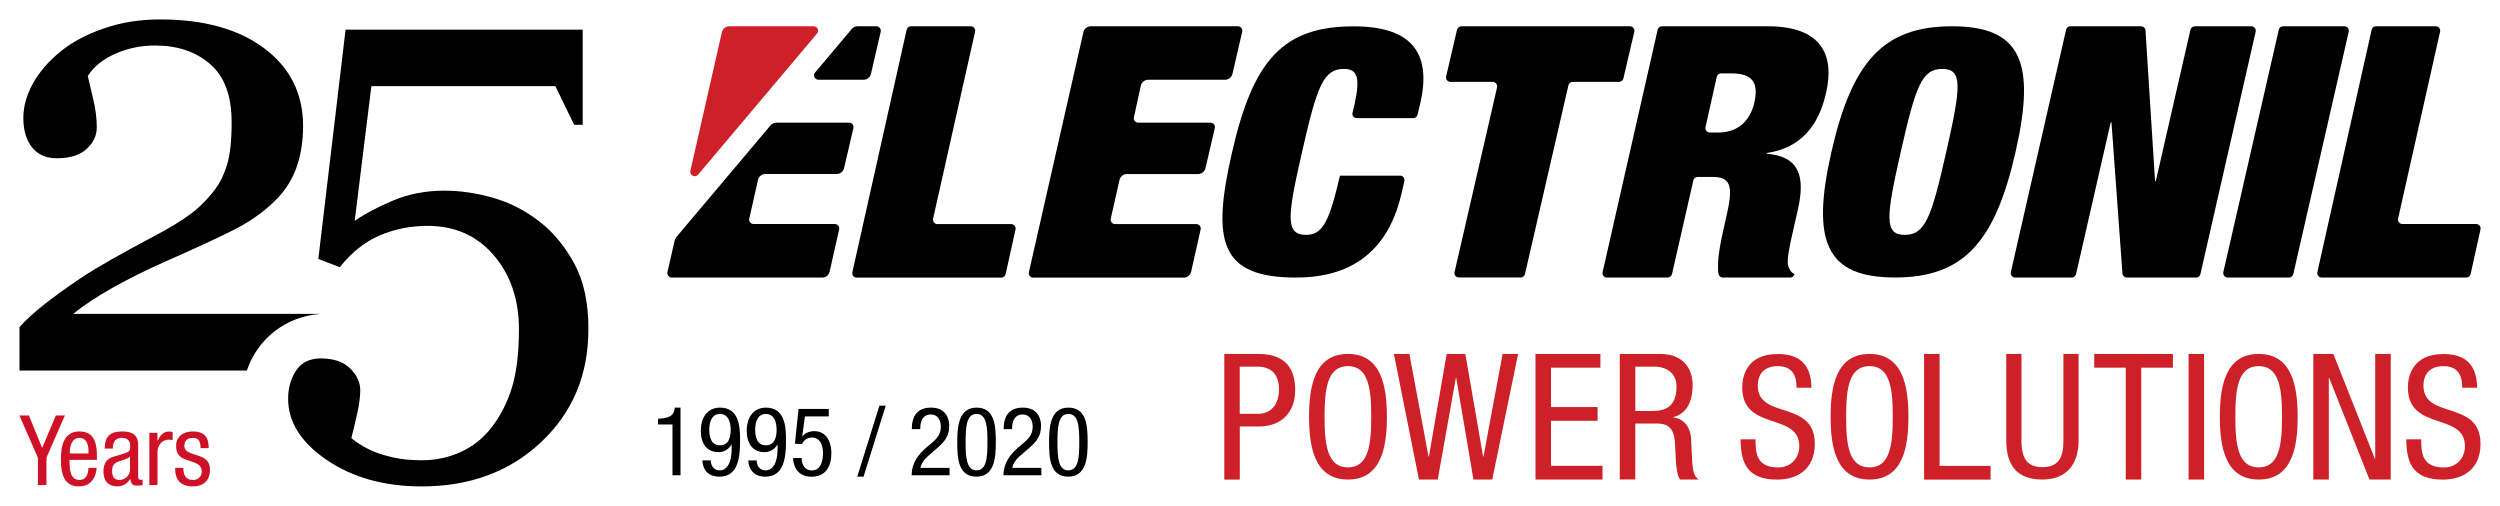 <?xml version="1.0" encoding="utf-8"?>
<!-- Generator: Adobe Illustrator 24.0.0, SVG Export Plug-In . SVG Version: 6.00 Build 0)  -->
<svg version="1.1" id="Layer_1" xmlns="http://www.w3.org/2000/svg" xmlns:xlink="http://www.w3.org/1999/xlink" x="0px" y="0px"
	 viewBox="0 0 3642.5 737" style="enable-background:new 0 0 3642.5 737;" xml:space="preserve">
<style type="text/css">
	.st0{fill:#CE1126;}
	.st1{fill:#CE2028;}
</style>
<g>
	<path d="M958.7,610.1c12.4-0.7,23.8-2.2,24.4-16.2h8.4v98.6h-11.7v-74.1h-21V610.1z"/>
	<path d="M1035.6,670.8c0,8.1,4.6,14.5,13,14.5c16.4,0,17.4-24.7,17.4-29.7v-7.8h-0.3c-2,3.6-7.9,11-18.8,11
		c-17.1,0-25.8-12.7-25.8-31.2c0-19.1,9.5-33.7,27.9-33.7c27.3,0,29.3,26.5,29.3,46.8c0,22.6-1.4,53.8-30,53.8
		c-23,0-24.9-19.1-24.9-23.7H1035.6z M1049,603.1c-12.3,0-15.6,12.4-15.6,22.8c0,10.4,2.5,22.9,15.6,22.9
		c13.1,0,15.6-12.4,15.6-22.9C1064.6,615.5,1061.3,603.1,1049,603.1z"/>
	<path d="M1102.5,670.8c0,8.1,4.6,14.5,13,14.5c16.4,0,17.4-24.7,17.4-29.7v-7.8h-0.3c-2,3.6-7.9,11-18.8,11
		c-17.1,0-25.8-12.7-25.8-31.2c0-19.1,9.5-33.7,27.9-33.7c27.3,0,29.3,26.5,29.3,46.8c0,22.6-1.4,53.8-30,53.8
		c-23,0-24.9-19.1-24.9-23.7H1102.5z M1115.9,603.1c-12.3,0-15.6,12.4-15.6,22.8c0,10.4,2.5,22.9,15.6,22.9
		c13.1,0,15.6-12.4,15.6-22.9C1131.5,615.5,1128.2,603.1,1115.9,603.1z"/>
	<path d="M1163.5,595.8h44v10.9h-34.7l-3.9,28.6l0.3,0.3c4-4.9,10.6-7.4,17.3-7.4c14.8,0,24.8,11.7,24.8,32.5
		c0,18.4-8.1,33.9-28.7,33.9c-23.4,0-27-19.4-27-27.3h12.3c0,5.2,2,18.1,15,18.1c13.9,0,16.2-15.6,16.2-25.6
		c0-10.9-4-22.3-16.4-22.3c-8.5,0-13.9,7.2-13.9,9.6l-10.6-0.6L1163.5,595.8z"/>
	<path d="M1281.3,591.1h9.2l-32.3,103.4h-9.2L1281.3,591.1z"/>
	<path d="M1383.5,692.5h-55.2c0-18.4,10.3-30.9,21.3-40.4l8.1-6.8c7.9-6.8,13.1-12.8,13.1-23.7c0-8.5-3.8-17.7-14.4-17.7
		c-15.2,0-15.6,15.7-15.6,21.3h-12.3c0-18.7,7.8-31.3,28-31.3c22.9,0,26.5,17.7,26.5,26.3c0,15-6.3,23-17.3,32.5l-13.9,12.1
		c-5.4,4.6-9.3,10.3-10.7,16.9h42.4V692.5z"/>
	<path d="M1394.7,644.6c0-21.7,1.5-50.7,28.1-50.7c26.6,0,28.1,26.5,28.1,50.7c0,20.9-1.5,49.9-28.1,49.9
		C1396.2,694.5,1394.7,668,1394.7,644.6z M1422.8,685.3c15,0,15.9-19.9,15.9-40.7c0-21.7-0.8-41.5-15.9-41.5
		c-15,0-15.9,19.8-15.9,41.5C1407,665.4,1407.8,685.3,1422.8,685.3z"/>
	<path d="M1517.3,692.5h-55.2c0-18.4,10.3-30.9,21.3-40.4l8.1-6.8c7.9-6.8,13.1-12.8,13.1-23.7c0-8.5-3.8-17.7-14.4-17.7
		c-15.2,0-15.6,15.7-15.6,21.3h-12.3c0-18.7,7.8-31.3,28-31.3c22.9,0,26.5,17.7,26.5,26.3c0,15-6.3,23-17.3,32.5l-13.9,12.1
		c-5.4,4.6-9.3,10.3-10.7,16.9h42.4V692.5z"/>
	<path d="M1528.5,644.6c0-21.7,1.5-50.7,28.1-50.7c26.6,0,28.1,26.5,28.1,50.7c0,20.9-1.5,49.9-28.1,49.9
		C1530,694.5,1528.5,668,1528.5,644.6z M1556.6,685.3c15,0,15.9-19.9,15.9-40.7c0-21.7-0.8-41.5-15.9-41.5
		c-15,0-15.9,19.8-15.9,41.5C1540.7,665.4,1541.6,685.3,1556.6,685.3z"/>
</g>
<g>
	<g>
		<path d="M465.9,457.5v-0.2H106.8c14.9-12.3,34.1-25,57.4-38.1c23.4-13.1,48.6-25.7,75.7-37.7c45.5-20,79.2-35.7,101.3-46.9
			c22.1-11.2,41.4-24.7,57.9-40.5c14.9-14.2,25.8-30.5,32.5-49c6.7-18.5,10-39,10-61.5c0-47.1-18.8-84.8-56.3-113
			c-37.5-28.2-88.2-42.3-152-42.3c-29.3,0-56.5,4.3-81.7,13c-25.2,8.6-46.4,19.9-63.5,33.8C70.7,89.3,57.3,104.8,48,121.6
			c-9.3,16.8-14,33.6-14,50.2c0,17.9,4.2,32.2,12.6,42.8c8.4,10.6,20.4,16,36,16c19.3,0,33.9-4.5,43.7-13.7
			c9.8-9.1,14.7-19.5,14.7-31.2c0-13-1.6-26.2-4.9-39.8c-3.3-13.6-6-25.3-8.2-35.2c9-13.9,22.6-24.8,40.6-32.6
			c18-7.9,37.2-11.8,57.4-11.8c32.7,0,59.5,9,80.3,27.1c20.9,18,31.3,46.3,31.3,84.8c0,26.5-2.2,46.9-6.5,61.3
			c-4.4,14.4-10.1,26.3-17.3,35.9c-10.9,14.5-23,26.7-36.2,36.5c-13.2,9.9-32.1,21.3-56.7,34.2c-22.1,11.7-41.9,22.5-59.3,32.4
			c-17.4,9.9-32.4,19-44.8,27.3c-20.6,13.9-38.3,26.7-53.3,38.6c-14.9,11.9-26.6,22.6-35,32.2v63.3h331.3
			C374.8,494.3,416,461.2,465.9,457.5"/>
		<g>
			<path d="M837.1,384.7c-13.6-25.3-30.6-46-51.2-62c-20.6-16-43.1-27.5-67.5-34.5s-48-10.4-70.8-10.4c-27.4,0-52.6,4.9-75.4,14.6
				c-22.9,9.7-41.3,19.5-55.4,29.4l24.3-196.3h268.1l27.3,56.3h12.5v-56.3v-19.6V43.2H503.5l-39.7,334.1l31.3,12
				c17.1-21.6,36.5-37,58.1-46.3c21.6-9.2,44.9-13.9,69.8-13.9c39.8,0,72,14.3,96.4,42.8c24.4,28.5,36.7,64.6,36.7,108.1
				c0,33.9-3.4,61.9-10,84c-6.7,22.1-16.7,41.7-30.1,59c-12.1,15.7-27.1,27.6-44.8,35.6c-17.7,8-36.6,12-56.5,12
				c-15.6,0-29.2-1.3-40.9-3.9c-11.7-2.6-21.6-5.6-29.7-9c-7.8-3.4-14.5-6.9-20.1-10.6c-5.6-3.7-9.7-6.6-12.1-8.8
				c1.9-7.1,4.5-18,7.9-32.8c3.4-14.8,5.1-27.2,5.1-37c0-11.4-4.9-22-14.7-31.7c-9.8-9.7-24.1-14.6-42.7-14.6
				c-16.2,0-28.2,5.9-36,17.6c-7.8,11.7-11.7,25.5-11.7,41.2c0,33.9,18.8,63.7,56.5,89.3c37.7,25.6,83.7,38.4,138.2,38.4
				c70.4,0,128.4-21.6,174.2-64.8c45.8-43.2,68.6-98,68.6-164.3C857.4,441.6,850.7,410,837.1,384.7"/>
		</g>
	</g>
	<g>
		<path class="st0" d="M28.3,605.3h13.8l19.3,47.4l20-47.4h13.1l-26.8,61.6v39.8H55.2v-39.8L28.3,605.3z"/>
		<path class="st0" d="M101.3,670c0,11.6,0,29.3,14.6,29.3c11.4,0,12.9-11.9,12.9-17.6h11.9c0,8.1-4.8,27-25.6,27
			c-18.6,0-26.4-12.9-26.4-39.1c0-19,3.7-41,27.1-41c23.3,0,25.4,20.3,25.4,36.6v4.8H101.3z M128.9,660.7v-4.1
			c0-8.5-2.7-18.6-13.2-18.6c-12.5,0-13.9,15.3-13.9,19.9v2.8H128.9z"/>
		<path class="st0" d="M152.6,653.6c0-17.3,7.4-25,25.6-25c23.1,0,23.1,13.9,23.1,21.9v42.5c0,3.1,0,6.1,3.7,6.1
			c1.6,0,2.3-0.3,2.8-0.7v8.5c-0.9,0.1-4,0.7-7,0.7c-4.5,0-10.2,0-10.8-9.8h-0.3c-3.8,6.8-11.2,10.9-18.3,10.9
			c-14.2,0-20.7-8.5-20.7-22.2c0-10.7,4.5-18,14.3-21l16-4.8c8.7-2.7,8.7-5.1,8.7-11.5c0-7.1-4.3-11.2-12.2-11.2
			c-13.1,0-13.1,12.2-13.1,14.9v0.7H152.6z M189.4,665.2c-4.4,4.7-14.9,5.7-20.3,8.9c-3.8,2.4-5.8,5.4-5.8,12.1
			c0,7.7,2.7,13.1,10.8,13.1c7.8,0,15.3-6.7,15.3-14.5V665.2z"/>
		<path class="st0" d="M217.5,630.6h11.9v11.4h0.3c3.4-7.2,8-13.3,16.5-13.3c2.4,0,4.1,0.3,5.3,0.9v11.6c-1.1-0.1-2.6-0.6-6.4-0.6
			c-6,0-15.6,5.4-15.6,18v48.1h-11.9V630.6z"/>
		<path class="st0" d="M292.2,652.9c0-9.7-2.6-14.9-11.2-14.9c-3.8,0-12.4,1-12.4,11.6c0,8.9,9.4,10.7,18.7,13.8
			c9.2,3.1,18.6,6.4,18.6,21.4c0,16-10.4,23.9-24.6,23.9c-25.8,0-26.1-19.2-26.1-27h11.9c0,9.2,2.6,17.6,14.2,17.6
			c3.8,0,12.6-1.8,12.6-12.6c0-10.2-9.4-12.4-18.6-15.5c-9.2-3.1-18.7-5.8-18.7-21.6c0-14.2,11.1-21,24.3-21
			c22.2,0,23,15.3,23.1,24.3H292.2z"/>
	</g>
</g>
<g>
	<g>
		<path d="M3461.7,38.3h87.2c4.1,0,7.2,3.9,6.3,7.9L3494,318.5c-0.9,4,2.1,7.9,6.3,7.9h107.5c4.1,0,7.2,3.8,6.3,7.9l-14.4,65
			c-0.7,3-3.3,5.1-6.3,5.1h-210.7c-4.1,0-7.2-3.9-6.3-7.9l79.1-353.2C3456.1,40.4,3458.7,38.3,3461.7,38.3z"/>
		<path d="M3326.6,38.3h89.1c4.2,0,7.3,3.9,6.4,7.9l-80.8,353.2c-0.7,3-3.3,5-6.4,5h-89.1c-4.2,0-7.3-3.9-6.4-7.9l80.8-353.2
			C3320.8,40.4,3323.5,38.3,3326.6,38.3z"/>
		<path d="M3016.6,38.3h102.9c3.4,0,6.3,2.7,6.5,6.1l13.9,219.5h1.1l50.5-220.6c0.7-2.9,3.3-5,6.4-5h82.2c4.2,0,7.3,3.9,6.4,7.9
			l-80.5,353.2c-0.7,3-3.3,5-6.4,5h-100.7c-3.4,0-6.3-2.6-6.5-6l-16-220.1h-1.1l-50.5,221.1c-0.7,2.9-3.3,5-6.4,5h-82.2
			c-4.2,0-7.3-3.9-6.4-7.9l80.5-353.2C3010.9,40.4,3013.6,38.3,3016.6,38.3z"/>
		<path d="M2844.1,38.3c99.9,0,122.6,51.3,92.6,183c-30,131.7-75.8,183-175.7,183s-122.6-51.3-92.6-183
			C2698.4,89.6,2744.2,38.3,2844.1,38.3z M2775.2,342.2c30,0,38.9-25.7,60.5-120.9s24.2-120.9-5.8-120.9c-30,0-38.9,25.7-60.5,120.9
			S2745.2,342.2,2775.2,342.2z"/>
		<path d="M2415.2,43.3c0.7-3,3.3-5,6.3-5h154.1c77.7,0,98,41,84.9,97.4c-10.9,48.7-38.3,80.5-86.5,87.2v1
			c48.2,4.1,56.4,33.3,45.4,82l-7.1,31.3c-4.4,19-9.9,43.6-6.6,50.8c1.6,4.1,2.7,8.2,8.8,11.3c0,0,0,0,0,0l0,0
			c-0.6,3-3.3,5.1-6.4,5.1l-97.8,0c-3.3,0-6-2.4-6.5-5.6c-2.9-20,4.2-50.1,7.2-64.1l5.5-24.6c9.3-41.5,3.3-52.3-21.4-52.3h-21.6
			c-3,0-5.7,2.1-6.3,5l-31.1,136.6c-0.7,2.9-3.3,5-6.3,5h-88.5c-4.2,0-7.3-3.9-6.3-7.9L2415.2,43.3z M2484.9,185.2
			c-0.9,4,2.2,7.9,6.4,7.9h12.2c29,0,46.5-17.4,52.6-43.6c6.6-29.7-3.3-42.6-33.9-42.6h-14.5c-3.1,0-5.7,2.1-6.4,5.1L2484.9,185.2z"
			/>
		<path d="M2174.7,119.3h-61.3c-4.2,0-7.4-3.9-6.4-7.9l15.9-68.1c0.7-2.9,3.4-5,6.4-5h245.5c4.2,0,7.4,3.9,6.4,7.9l-15.9,68.1
			c-0.7,2.9-3.4,5-6.4,5h-67.3c-3.1,0-5.8,2.1-6.4,5l-63.3,275c-0.7,3-3.4,5-6.4,5h-89.8c-4.2,0-7.4-3.8-6.4-7.9l62-269.3
			C2182,123.1,2178.9,119.3,2174.7,119.3z"/>
		<path d="M1973.5,152.2c9-40,3.7-51.8-15.4-51.8c-30.2,0-39.3,25.7-61,120.9c-21.8,95.2-24.4,120.9,5.8,120.9
			c24.4,0,34-19.7,49.4-86.3c0,0,0,0,0,0l87.7,0c4,0,7,3.7,6.2,7.6L2042,282c-22.8,98.7-90.2,122.4-153.4,122.4
			c-110.9,0-123.6-51.8-93.4-183c30.8-134.7,74.8-183,177.2-183c89.2,0,112.5,43.4,97.1,111.5l-4.2,17.4c-0.7,2.8-3.2,4.8-6.1,4.8
			h-82.5c-4.1,0-7.1-3.8-6.1-7.7L1973.5,152.2z"/>
		<path d="M1589.3,38.3h214.3c4.2,0,7.3,3.9,6.3,7.9l-14.2,61.4c-1.2,5-5.6,8.6-10.8,8.6H1673c-5.2,0-9.7,3.6-10.8,8.7l-10.1,46
			c-0.9,4,2.2,7.8,6.4,7.8h105.2c4.2,0,7.3,3.9,6.3,7.9l-13.6,58.4c-1.2,5-5.6,8.6-10.8,8.6h-103.7c-5.2,0-9.7,3.6-10.8,8.7
			l-12.7,56.3c-0.9,4,2.2,7.9,6.3,7.9H1743c4.2,0,7.3,3.8,6.3,7.9l-13.8,61.4c-1.1,5.1-5.6,8.7-10.8,8.7h-219.3
			c-4.2,0-7.3-3.9-6.3-7.9l79.4-349.6C1579.6,41.8,1584.1,38.3,1589.3,38.3z"/>
		<path d="M1327.2,38.3h87.2c4.1,0,7.2,3.9,6.3,7.9l-61.2,272.4c-0.9,4,2.1,7.9,6.3,7.9h107.5c4.1,0,7.2,3.8,6.3,7.9l-14.4,65
			c-0.7,3-3.3,5.1-6.3,5.1h-210.7c-4.1,0-7.2-3.9-6.3-7.9L1321,43.3C1321.6,40.4,1324.2,38.3,1327.2,38.3z"/>
		<g>
			<path d="M978.7,404.4H1198c5.2,0,9.7-3.6,10.8-8.7l13.8-61.4c0.9-4-2.2-7.9-6.3-7.9H1098c-4.2,0-7.3-3.8-6.3-7.9l12.7-56.3
				c1.1-5.1,5.6-8.7,10.8-8.7h103.8c5.1,0,9.6-3.5,10.8-8.5l13.6-58.4c0.9-4.1-2.1-7.9-6.3-7.9h-105.9c-3.3,0-6.4,1.4-8.5,3.9
				l-137.4,163c-1.1,1.4-1.9,3-2.3,4.7l-10.5,46.1C971.5,400.5,974.6,404.4,978.7,404.4z"/>
			<path d="M1269,107.6l14.2-61.4c0.9-4.1-2.2-7.9-6.3-7.9h-27.4c-3.3,0-6.4,1.4-8.5,3.9l-53.4,63.4c-3.5,4.2-0.5,10.6,5,10.6h65.7
				C1263.4,116.2,1267.9,112.6,1269,107.6z"/>
			<path class="st1" d="M1185.5,38.3h-122.9c-5.2,0-9.7,3.6-10.8,8.6l-41.7,183.5c0,0,0,0,0,0l-4.2,18.4c-1.5,6.6,6.9,10.8,11.3,5.6
				l90.1-106.9l0,0l83.1-98.6C1194,44.7,1191,38.3,1185.5,38.3z"/>
		</g>
	</g>
	<g>
		<path class="st1" d="M1783.7,515.7h46.7c15.9,0,56.7,0,56.7,52.6c0,34.1-21.8,53.1-52.8,53.1h-27.9v77.4h-22.6V515.7z
			 M1806.3,602.9h26.9c16.4,0,30.3-11.3,30.3-35.6c0-20-9.5-33.1-31.8-33.1h-25.4V602.9z"/>
		<path class="st1" d="M2020.7,607.2c0,44.4-8.1,91.5-56.7,91.5c-48.6,0-56.7-47.1-56.7-91.5s8.1-91.5,56.7-91.5
			C2012.6,515.7,2020.7,562.8,2020.7,607.2z M1929.9,607.2c0,40.7,3.9,73.8,34,73.8c30.1,0,34-33.1,34-73.8s-3.9-73.8-34-73.8
			C1933.9,533.5,1929.9,566.5,1929.9,607.2z"/>
		<path class="st1" d="M2030.9,515.7h22.6l27.9,149.7h0.5l25.9-149.7h27.2l25.9,149.7h0.5l27.9-149.7h22.6l-37.7,183h-27.4
			l-25.1-148.2h-0.5l-26.4,148.2h-27.4L2030.9,515.7z"/>
		<path class="st1" d="M2237.2,515.7h94.6v20h-72v57.4h67.9v20h-67.9v65.6h75.1v20h-97.7V515.7z"/>
		<path class="st1" d="M2360.1,515.7h59.2c28.7,0,46.9,16.9,46.9,45.9c0,20-6.9,41-28.2,46.1v0.5c15.9,1.8,24.9,14.9,25.9,30.5
			l1.5,31.3c1,20.3,4.4,25.4,9.7,28.7H2448c-3.8-3.8-5.6-17.4-6.2-26.4l-1.5-28.5c-1.8-25.1-15.6-26.7-27.2-26.7h-30.5v81.5h-22.6
			V515.7z M2382.7,598.8h22.3c13.3,0,37.7,0,37.7-35.4c0-17.9-12-29.2-33.1-29.2h-26.9V598.8z"/>
		<path class="st1" d="M2617.6,564.8c0-18.5-6.7-31.3-27.4-31.3c-18.3,0-29.1,9.9-29.1,28.6c0,49.6,83.1,20,83.1,84.4
			c0,40.7-29.9,52.3-54.8,52.3c-41.2,0-53.3-21.2-53.3-58.7h21.7c0,19.7,1.2,41,33.1,41c17.3,0,30.6-12.3,30.6-31.1
			c0-49.8-83.1-21-83.1-85.6c0-16.3,6.9-48.6,51.6-48.6c33.6,0,48.8,16.8,49.3,49.1H2617.6z"/>
		<path class="st1" d="M2780.6,607.2c0,44.4-8.1,91.5-56.7,91.5c-48.6,0-56.7-47.1-56.7-91.5s8.1-91.5,56.7-91.5
			C2772.4,515.7,2780.6,562.8,2780.6,607.2z M2689.8,607.2c0,40.7,3.9,73.8,34,73.8c30.1,0,34-33.1,34-73.8s-3.9-73.8-34-73.8
			C2693.8,533.5,2689.8,566.5,2689.8,607.2z"/>
		<path class="st1" d="M2803.4,515.7h22.6v163.1h74.3v20h-96.9V515.7z"/>
		<path class="st1" d="M2923.2,515.7h22.1v126.2c0,26.4,8.5,38.7,30.4,38.7c23.6,0,30.7-13.6,30.7-38.7V515.7h22.1v126.2
			c0,34.4-17.6,56.8-52.8,56.8c-36,0-52.6-19.9-52.6-56.8V515.7z"/>
		<path class="st1" d="M3119.8,698.7h-22.6V535.7h-45.9v-20h114.6v20h-46.1V698.7z"/>
		<path class="st1" d="M3188.8,515.7h22.6v183h-22.6V515.7z"/>
		<path class="st1" d="M3347.7,607.2c0,44.4-8.1,91.5-56.7,91.5c-48.6,0-56.7-47.1-56.7-91.5s8.1-91.5,56.7-91.5
			C3339.5,515.7,3347.7,562.8,3347.7,607.2z M3256.9,607.2c0,40.7,3.9,73.8,34,73.8c30.1,0,34-33.1,34-73.8s-3.9-73.8-34-73.8
			C3260.8,533.5,3256.9,566.5,3256.9,607.2z"/>
		<path class="st1" d="M3370.5,515.7h29.2l60.5,152.8h0.5V515.7h22.6v183h-31l-58.7-148.2h-0.5v148.2h-22.6V515.7z"/>
		<path class="st1" d="M3587.5,564.8c0-18.5-6.7-31.3-27.4-31.3c-18.3,0-29.1,9.9-29.1,28.6c0,49.6,83.1,20,83.1,84.4
			c0,40.7-29.9,52.3-54.8,52.3c-41.2,0-53.3-21.2-53.3-58.7h21.7c0,19.7,1.2,41,33.1,41c17.3,0,30.6-12.3,30.6-31.1
			c0-49.8-83.1-21-83.1-85.6c0-16.3,6.9-48.6,51.6-48.6c33.6,0,48.8,16.8,49.3,49.1H3587.5z"/>
	</g>
</g>
</svg>
